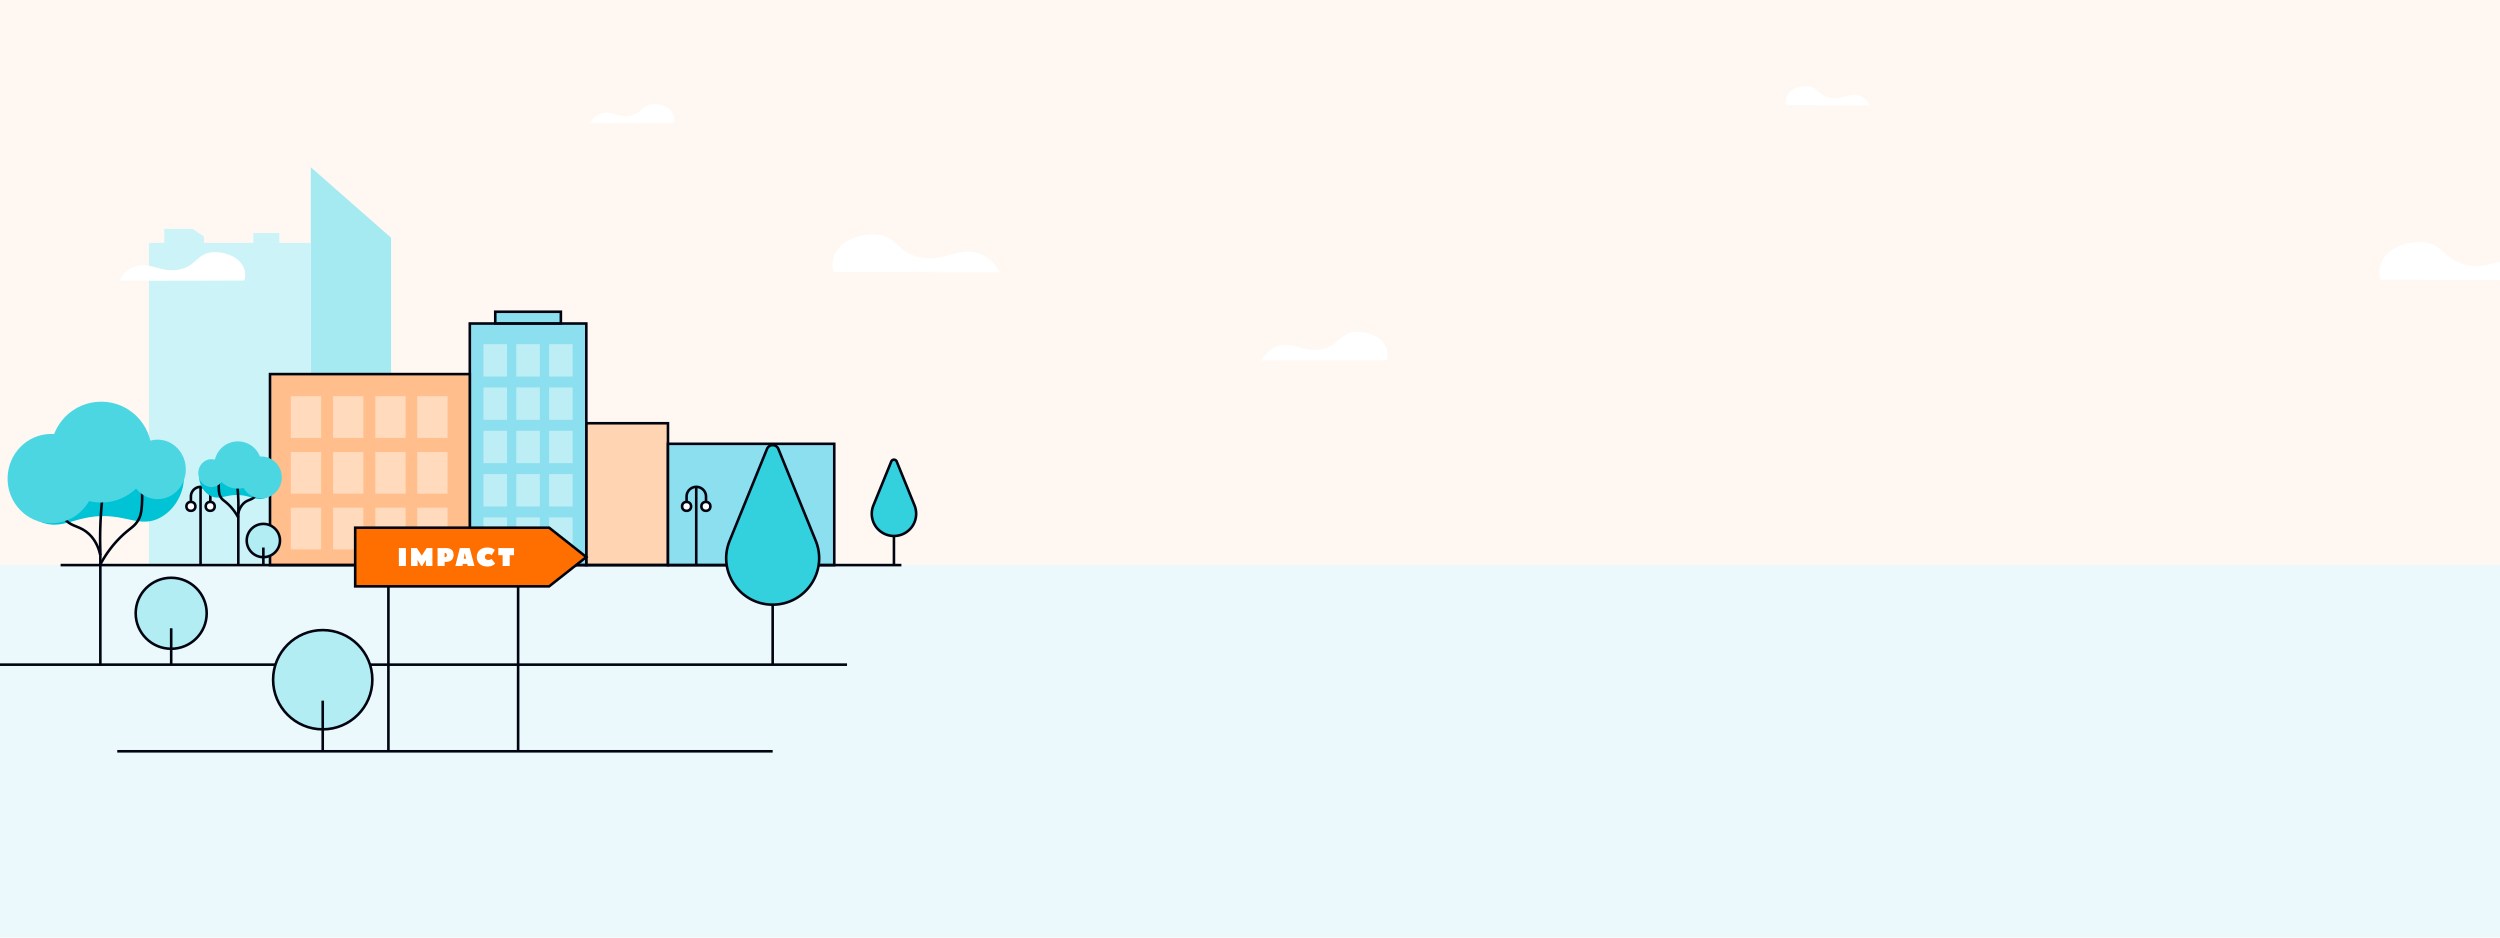 <svg xmlns="http://www.w3.org/2000/svg" viewBox="0 0 2880 1080"><defs><style>.cls-1{fill:#fff8f2;}.cls-2{fill:#ebf9fc;}.cls-12,.cls-3{fill:#fff;}.cls-4{fill:#a6eaf1;}.cls-5{fill:#ccf3f7;}.cls-6{fill:#ffd4b2;}.cls-11,.cls-12,.cls-13,.cls-14,.cls-17,.cls-6,.cls-7,.cls-9{stroke:#000310;stroke-miterlimit:10;stroke-width:3px;}.cls-7{fill:#8cdfee;}.cls-8{fill:#bdedf5;}.cls-9{fill:#ffbe8c;}.cls-10{fill:#ffdabd;}.cls-11{fill:none;}.cls-13{fill:#33d0de;}.cls-14{fill:#b2edf3;}.cls-15{fill:#00c4d6;}.cls-16{fill:#4cd6e2;}.cls-17{fill:#ff6f00;}</style></defs><g id="Fond"><rect id="Background" class="cls-1" width="2880" height="1080"/><rect id="Bottom" class="cls-2" y="650.96" width="2880" height="429.04"/></g><g id="Plan_4" data-name="Plan 4"><g id="Clouds"><path class="cls-3" d="M1151.77,313.73c-4.11-7.76-11.29-17.49-24.06-21.88-23.16-8-39.59,10.24-67.56,4.73-26.71-5.27-26.83-24.86-51.91-26.53-15.73-1-35.34,5.35-44.27,18.66-7,10.37-4.71,20.87-3.67,24.62C990.41,313.48,1020.53,313.58,1151.77,313.73Z"/><path class="cls-3" d="M2933.7,322.53c-4.11-7.76-11.28-17.48-24.06-21.87-23.15-8-39.59,10.23-67.55,4.72-26.71-5.26-26.84-24.85-51.91-26.52-15.73-1.05-35.35,5.35-44.27,18.66-7,10.36-4.71,20.87-3.67,24.62C2772.35,322.28,2802.46,322.39,2933.7,322.53Z"/><path class="cls-3" d="M1453.43,415.3c3.09-5.84,8.5-13.17,18.12-16.48,17.45-6,29.83,7.71,50.89,3.56,20.13-4,20.22-18.72,39.11-20,11.85-.79,26.63,4,33.35,14.06a22.32,22.32,0,0,1,2.77,18.54C1575,415.11,1552.3,415.19,1453.43,415.3Z"/><path class="cls-3" d="M2154.15,121.33c-2.06-3.9-5.67-8.79-12.1-11-11.64-4-19.91,5.15-34,2.37-13.43-2.65-13.5-12.5-26.11-13.34-7.91-.52-17.78,2.69-22.27,9.39a14.89,14.89,0,0,0-1.84,12.38C2073,121.2,2088.14,121.26,2154.15,121.33Z"/></g><polygon id="Building" class="cls-4" points="358.01 650.98 450.52 650.98 450.52 273.85 358.01 192.61 358.01 650.98"/><g id="Building-2" data-name="Building"><rect class="cls-5" x="171.59" y="279.79" width="186.36" height="371.19" transform="translate(529.54 930.77) rotate(180)"/><rect class="cls-5" x="291.93" y="268.4" width="29.84" height="11.43" transform="translate(613.69 548.23) rotate(180)"/><polygon class="cls-5" points="189.27 279.85 235.15 279.85 234.72 272.36 221.8 263.67 189.27 263.67 189.27 279.85"/></g><rect id="Building-3" data-name="Building" class="cls-6" x="675.15" y="487.57" width="94.36" height="163.38"/><rect id="Building-4" data-name="Building" class="cls-7" x="769.51" y="511.28" width="191.55" height="139.74"/><g id="Building-5" data-name="Building"><rect class="cls-7" x="541.22" y="372.68" width="134.21" height="278.27"/><rect class="cls-7" x="570.53" y="359.14" width="75.59" height="13.4"/><rect class="cls-8" x="556.95" y="396.45" width="27.14" height="37.35"/><rect class="cls-8" x="594.75" y="396.45" width="27.14" height="37.35"/><rect class="cls-8" x="632.54" y="396.45" width="27.14" height="37.35"/><rect class="cls-8" x="556.95" y="446.35" width="27.14" height="37.35"/><rect class="cls-8" x="594.75" y="446.35" width="27.14" height="37.35"/><rect class="cls-8" x="632.54" y="446.35" width="27.14" height="37.35"/><rect class="cls-8" x="556.95" y="496.25" width="27.14" height="37.35"/><rect class="cls-8" x="594.75" y="496.25" width="27.14" height="37.35"/><rect class="cls-8" x="632.54" y="496.25" width="27.14" height="37.35"/><rect class="cls-8" x="556.95" y="546.15" width="27.14" height="37.35"/><rect class="cls-8" x="594.75" y="546.15" width="27.14" height="37.35"/><rect class="cls-8" x="632.54" y="546.15" width="27.14" height="37.35"/><rect class="cls-8" x="556.95" y="596.05" width="27.14" height="37.35"/><rect class="cls-8" x="594.75" y="596.05" width="27.14" height="37.35"/><rect class="cls-8" x="632.54" y="596.05" width="27.14" height="37.35"/></g><g id="Building-6" data-name="Building"><rect class="cls-9" x="311.05" y="430.96" width="230.15" height="219.99"/><rect class="cls-10" x="335.04" y="456.4" width="34.94" height="48.08"/><rect class="cls-10" x="383.69" y="456.4" width="34.94" height="48.08"/><rect class="cls-10" x="432.34" y="456.4" width="34.94" height="48.08"/><rect class="cls-10" x="335.04" y="520.64" width="34.94" height="48.08"/><rect class="cls-10" x="383.69" y="520.64" width="34.94" height="48.08"/><rect class="cls-10" x="432.34" y="520.64" width="34.94" height="48.08"/><rect class="cls-10" x="335.04" y="584.87" width="34.94" height="48.08"/><rect class="cls-10" x="383.69" y="584.87" width="34.94" height="48.08"/><rect class="cls-10" x="432.34" y="584.87" width="34.94" height="48.08"/><rect class="cls-10" x="480.63" y="456.4" width="34.94" height="48.08"/><rect class="cls-10" x="480.63" y="520.64" width="34.94" height="48.08"/><rect class="cls-10" x="480.63" y="584.87" width="34.94" height="48.08"/></g><line id="Line_Ground" data-name="Line Ground" class="cls-11" x1="69.82" y1="650.98" x2="1038.4" y2="650.98"/><g id="Street_Light" data-name="Street Light"><line class="cls-11" x1="802.07" y1="560.93" x2="802.07" y2="651.01"/><circle class="cls-12" cx="790.94" cy="583.35" r="5.18"/><circle class="cls-12" cx="813.19" cy="583.35" r="5.18"/><path class="cls-11" d="M790.94,578.16v-6.1a11.2,11.2,0,0,1,11.13-11.2h0a11.2,11.2,0,0,1,11.27,11.2v5.68"/></g><g id="Street_Light-2" data-name="Street Light"><line class="cls-11" x1="231.04" y1="560.93" x2="231.04" y2="651.01"/><circle class="cls-12" cx="219.92" cy="583.35" r="5.18"/><circle class="cls-12" cx="242.17" cy="583.35" r="5.18"/><path class="cls-11" d="M219.92,578.16v-6.1a11.2,11.2,0,0,1,11.13-11.2h0a11.2,11.2,0,0,1,11.27,11.2v5.68"/></g><g id="Tree"><path class="cls-13" d="M1029.82,617.45h0a25.6,25.6,0,0,0,23.71-35.24L1033,531.66a3.38,3.38,0,0,0-6.26,0l-20.57,50.55A25.59,25.59,0,0,0,1029.82,617.45Z"/><line class="cls-11" x1="1029.82" y1="617.45" x2="1029.82" y2="650.22"/></g><circle class="cls-14" cx="303.38" cy="622.68" r="19.16"/><line class="cls-11" x1="303.38" y1="630.77" x2="303.38" y2="650.22"/><g id="Tree-2" data-name="Tree"><path class="cls-15" d="M229.87,546.05c-1.61,6.55,1.42,17.05,9.42,23.12a22.58,22.58,0,0,0,3.31,2.09c10.06,5.11,17.25-1.43,31.65-1,14.55.43,21.12,7.53,32.23,3.24a21.52,21.52,0,0,0,3.65-1.78c6.45-4,13.57-12.21,12.71-20.57-1.37-13.32-26.27-23-46-23.83C259.15,526.58,233.24,532.38,229.87,546.05Z"/><path class="cls-11" d="M271.12,545c1.06,5.59,2,11.68,2.6,18.23a200.41,200.41,0,0,1,.81,25.91V651"/><path class="cls-11" d="M253.74,534.65c-.92,7.07-1.35,13-1.56,17.47-.72,14.68.6,18,1.85,20.21,2.22,3.86,4.32,4.18,9.28,9a59.62,59.62,0,0,1,11.22,15"/><path class="cls-11" d="M295.75,553.7c2.16,11-.1,16.17-2.66,18.83-3.46,3.59-7.8,3-12.5,7.42a22,22,0,0,0-6.06,11.43"/><ellipse class="cls-16" cx="301.02" cy="550" rx="23.59" ry="24.11"/><circle class="cls-16" cx="274.06" cy="535.69" r="27.22"/><ellipse class="cls-16" cx="243.6" cy="545.02" rx="15.21" ry="16.05"/></g><line id="Line_Ground-2" data-name="Line Ground" class="cls-11" y1="765.68" x2="975.78" y2="765.68"/><line id="Line_Ground-3" data-name="Line Ground" class="cls-11" x1="135.09" y1="865.48" x2="890.11" y2="865.48"/><g id="Tree-3" data-name="Tree"><path class="cls-13" d="M890.11,696.56h0c38,0,63.89-38.49,49.57-73.68l-43-105.7a7.07,7.07,0,0,0-13.09,0l-43,105.71C826.23,658.07,852.12,696.56,890.11,696.56Z"/><line class="cls-11" x1="890.11" y1="696.56" x2="890.11" y2="765.09"/></g><circle class="cls-14" cx="197.21" cy="706.49" r="40.9"/><line class="cls-11" x1="197.21" y1="723.76" x2="197.21" y2="765.27"/><g id="Tree-4" data-name="Tree"><path class="cls-15" d="M210.91,542.94c3.44,14-3,36.39-20.09,49.33a46.94,46.94,0,0,1-7.08,4.47c-21.47,10.92-36.81-3-67.54-2.15-31.06.92-45.09,16.07-68.8,6.9a44.47,44.47,0,0,1-7.78-3.79c-13.78-8.58-29-26.06-27.14-43.9,2.93-28.43,56.08-49.1,98.23-50.86C148.42,501.37,203.72,513.76,210.91,542.94Z"/><path class="cls-11" d="M122.87,540.68c-2.27,11.93-4.21,24.93-5.56,38.9a427,427,0,0,0-1.71,55.3V767"/><path class="cls-11" d="M160,518.59c1.95,15.1,2.87,27.84,3.33,37.3,1.54,31.33-1.28,38.5-4,43.14-4.73,8.23-9.21,8.91-19.8,19.18a127.39,127.39,0,0,0-23.94,32.1"/><path class="cls-11" d="M70.31,559.27c-4.62,23.53.2,34.51,5.66,40.18,7.39,7.66,16.65,6.33,26.68,15.84,8.11,7.69,11.42,17.43,12.95,24.39"/><ellipse class="cls-16" cx="59.06" cy="551.36" rx="50.35" ry="51.47"/><circle class="cls-16" cx="116.6" cy="520.83" r="58.1"/><ellipse class="cls-16" cx="181.6" cy="540.73" rx="32.47" ry="34.26"/></g><path class="cls-3" d="M137.31,323.45c3.1-5.85,8.5-13.18,18.12-16.49,17.45-6,29.83,7.72,50.9,3.56,20.12-4,20.21-18.72,39.1-20,11.85-.78,26.63,4,33.35,14.06a22.34,22.34,0,0,1,2.77,18.55C258.86,323.26,236.18,323.33,137.31,323.45Z"/><path class="cls-3" d="M679.88,141.92c2.07-3.9,5.67-8.79,12.1-11,11.65-4,19.92,5.15,34,2.37,13.44-2.65,13.5-12.5,26.11-13.34,7.91-.52,17.78,2.69,22.27,9.39a14.9,14.9,0,0,1,1.85,12.38C761,141.79,745.89,141.85,679.88,141.92Z"/></g><g id="Plan_1" data-name="Plan 1"><line class="cls-11" x1="447.44" y1="674.01" x2="447.44" y2="865.48"/><line class="cls-11" x1="596.87" y1="674.01" x2="596.87" y2="865.48"/><polygon class="cls-17" points="632.61 675.48 409.18 675.48 409.18 607.92 632.61 607.92 675.42 641.7 632.61 675.48"/><path class="cls-3" d="M467.62,631.36v20.69h-8.13V631.36Z"/><path class="cls-3" d="M480.18,631.36l5.68,8.69,5.64-8.69h6.65v20.69h-7.54v-7l-4.16,7h-1.22l-4.16-7v7h-7.54V631.36Z"/><path class="cls-3" d="M513.28,631.36c6.86,0,9.23,3.25,9.23,7.77,0,5.14-2.84,8.16-9.31,8.16h-1v4.76h-8.13V631.36Zm-.53,10.49c1.42,0,2-.77,2-2.48,0-1.42-.68-2.25-2.1-2.25a3.37,3.37,0,0,0-.5.06v4.64C512.4,641.82,512.58,641.85,512.75,641.85Z"/><path class="cls-3" d="M541.07,631.36l5.55,20.69h-7.77l-.56-2.4h-5.14l-.41,2.4h-8.16l5.14-20.69Zm-5.56,6.24h-.26l-1,6.08h2.69Z"/><path class="cls-3" d="M561.55,630.77c4,0,7.07,1.33,8.51,2.78l-3.66,6.08a5.76,5.76,0,0,0-4-1.44c-2.57,0-3.75,1.56-3.75,3.48s1.27,3.4,4,3.4a5,5,0,0,0,3.54-1.24l4.26,5.35c-1.69,1.77-4.32,3.46-9,3.46-7.15,0-12.17-4.32-12.17-10.85C549.29,635.79,553.13,630.77,561.55,630.77Z"/><path class="cls-3" d="M592.17,631.36v8.22h-5v12.47h-8.13V639.58h-5v-8.22Z"/><circle class="cls-14" cx="371.78" cy="783.03" r="57.17"/><line class="cls-11" x1="371.78" y1="807.16" x2="371.78" y2="865.2"/></g></svg>